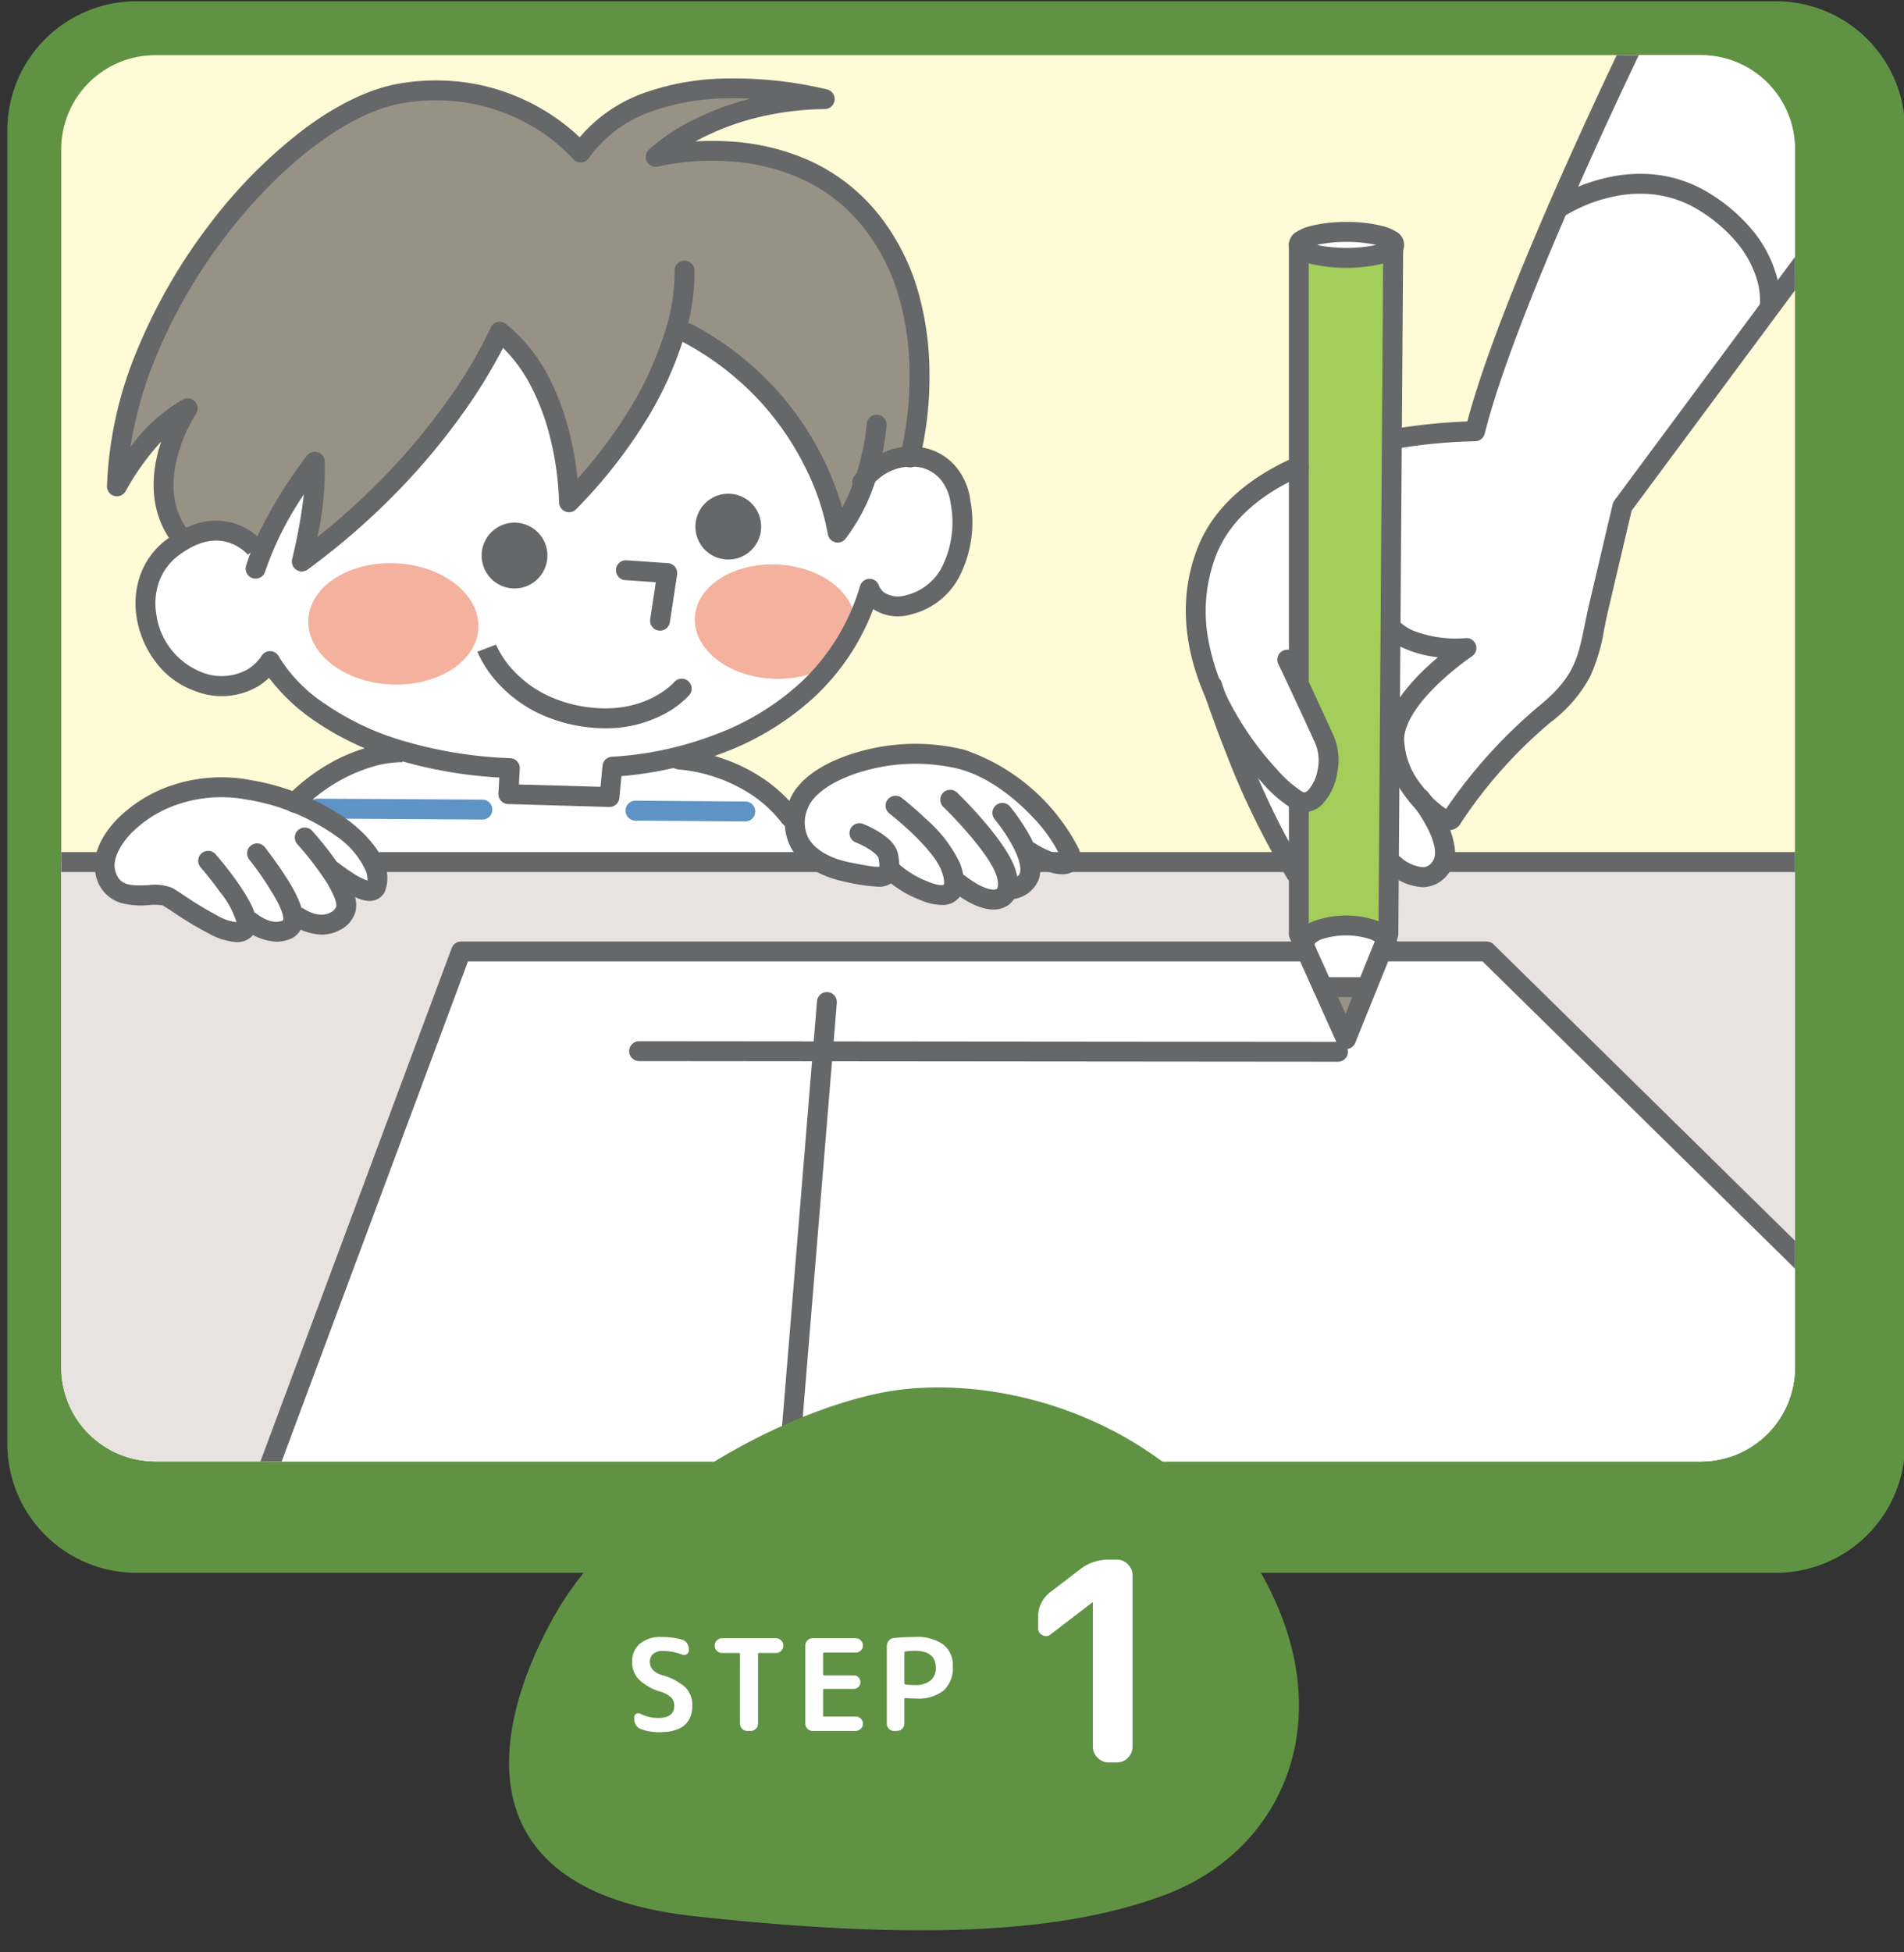 <svg xmlns="http://www.w3.org/2000/svg" xmlns:xlink="http://www.w3.org/1999/xlink" width="240" height="246" viewBox="0 0 240 246"><rect x="0" y="0" width="240" height="246" fill="#333333" stroke="none"/><defs><style>.a,.b{fill:none;}.a{stroke:#707070;}.c{clip-path:url(#a);}.d{clip-path:url(#b);}.e{fill:#5f9343;}.f{clip-path:url(#c);}.g{fill:#fefbd6;}.h{fill:#e8e3e1;}.i{fill:#fff;}.j{fill:#989186;}.k{fill:#f4b19d;}.l{fill:#a4ce5a;}.m{fill:#5f93c5;}.n{fill:#656769;}</style><clipPath id="a"><rect class="a" width="240" height="246" transform="translate(4499 13478)"/></clipPath><clipPath id="b"><rect class="b" width="256.375" height="243.658"/></clipPath><clipPath id="c"><path class="b" d="M11.852,0H206.687a11.852,11.852,0,0,1,11.852,11.852v153.49a11.851,11.851,0,0,1-11.851,11.851H11.852A11.852,11.852,0,0,1,0,165.341V11.852A11.852,11.852,0,0,1,11.852,0Z"/></clipPath></defs><g class="c" transform="translate(-4499 -13478)"><g transform="translate(4494.987 13477.563)"><g class="d"><path class="e" d="M227.923.6H21.2A16.268,16.268,0,0,0,4.954,16.852v165.5A16.268,16.268,0,0,0,21.2,198.612H227.923a16.267,16.267,0,0,0,16.242-16.255V16.852A16.267,16.267,0,0,0,227.923.6" transform="translate(-0.016 -0.002)"/></g><g transform="translate(11.73 7.389)"><g class="f"><rect class="g" width="236.259" height="177.193" transform="translate(-5.907 -0.001)"/><path class="h" d="M246.338,108.865l-243.06.364L0,185.333l248.522,3.277Z" transform="translate(-11.73 -7.746)"/><path class="i" d="M244.639,173.538,191.475,120.92l-129.268-.364L37.081,187.193l209.56,4.37Z" transform="translate(-11.852 -7.785)"/><path class="j" d="M77.26,19.515s8.557-12.016,28.4-6.372c0,0-10.378.364-18.025,7.1,0,0,16.2-3.1,24.215,6.554s9.468,22.576,6.554,33.318S61.056,88.7,61.056,88.7L26.463,69.219s-4.552-8.921.181-16.568c0,0-6.008,3.642-7.464,8.74a53.3,53.3,0,0,1,16.75-37.87C53.591,6.77,68.7,11.14,77.26,19.515" transform="translate(-11.793 -7.427)"/><path class="i" d="M43.207,59.125,37.2,69.866s-6.008-5.462-12.745.546.729,16.386,6.008,16.751,7.283-2.731,7.283-2.731,8.193,8.921,14.565,10.924c0,0-8.374,2-11.105,6.554,0,0-8.558-4.552-17.661,0s-5.826,11.47-4.187,11.653a19.058,19.058,0,0,0,4-.182s6.737,3.277,8.012,4.006,3.823.364,3.823-.182c0,0,3.277,1.456,4.916.91s1.639-1.274,1.639-1.274,2.912,1.092,4.733,0,1.092-4.552,1.092-4.552,2.913.91,3.641.364-.364-3.277-.364-3.277h55.531s5.1,1.639,7.282,2,2.913-.365,2.913-.365,5.462,2.913,6.737,2.731a2.549,2.549,0,0,0,1.82-1.274s3.1,2.185,4.734,1.639a9.377,9.377,0,0,0,3.095-2,3.272,3.272,0,0,0,1.275-1.639l.364-1.092s4.187,1.275,4.37,0S133.33,98.816,126.776,97s-15.111-1.456-19.481,1.639-3.277,6.191-3.277,6.191-5.1-7.465-14.2-8.739c0,0,19.117-4.917,23.487-20.757,0,0,4.552,3.823,8.193.182a13.2,13.2,0,0,0,3.277-12.745c-1.092-4-7.283-6.008-11.288-2.912,0,0-1.092,5.462-3.823,7.828,0,0-2.913-19.3-20.574-25.307,0,0-3.277,13.29-12.563,20.573,0,0-2-16.022-9.649-20.027,0,0-7.829,17.842-24.215,27.856Z" transform="translate(-11.788 -7.528)"/><path class="k" d="M43.021,78.732c-.216,4.214,4.407,7.876,10.326,8.179s10.892-2.867,11.107-7.081-4.406-7.876-10.325-8.179-10.893,2.867-11.108,7.081" transform="translate(-11.872 -7.624)"/><path class="k" d="M91.9,78.478c-.2,3.973,4.155,7.427,9.736,7.713s10.27-2.7,10.473-6.677-4.155-7.426-9.736-7.712S92.1,74.505,91.9,78.478" transform="translate(-12.032 -7.624)"/><path class="i" d="M202.06,24.088l-11.653,30.4s-16.2,2.185-24.943,6.191-11.653,15.294-8.739,25.49,10.924,24.4,10.924,24.4l.546,8.375,5.826,11.47,5.1-11.47.729-9.65s2.912,2.55,5.28,1.457,1.092-6.373,1.092-6.373a46.314,46.314,0,0,1,3.277-4c1.275-1.275,10.742-11.106,12.38-12.745s2.913-4.552,3.642-8.011,3.459-15.294,3.459-15.294l33.865-45.882Z" transform="translate(-12.241 -7.449)"/><path class="i" d="M210.586,4.372l-9.1,21.484s7.464-4.188,15.111-1.275A17.208,17.208,0,0,1,227.7,38.419l19.846-25.854L245.725,2.187Z" transform="translate(-12.392 -7.396)"/><path class="i" d="M179.705,33.957l.546-2.731s-1.639-1.639-7.1-1.456-5.462,2.731-5.462,4,12.016.182,12.016.182" transform="translate(-12.281 -7.486)"/><path class="l" d="M180.252,31.96l-1.092,87.028s-4.187-3.277-10.924,0l.182-16.75s2.912,0,3.459-4.188-3.823-11.288-3.823-11.288l-.181-55.349a18.888,18.888,0,0,0,6.918,1.639c4.006.182,5.462-1.092,5.462-1.092" transform="translate(-12.282 -7.492)"/><path class="j" d="M171.525,125.853l2.913,6.191,2-6.373Z" transform="translate(-12.294 -7.801)"/><path class="m" d="M13.838,1.361h-.01L-.01,1.254A1.255,1.255,0,0,1-1.254-.01,1.254,1.254,0,0,1,.01-1.254l13.837.107a1.254,1.254,0,0,1-.009,2.509Z" transform="translate(72.385 95.187)"/><path class="m" d="M20.755,1.383h-.008L-.008,1.254A1.255,1.255,0,0,1-1.254-.008,1.254,1.254,0,0,1,.008-1.254l20.755.129a1.254,1.254,0,0,1-.008,2.509Z" transform="translate(32.33 94.929)"/><path class="n" d="M87.485,80.141A1.256,1.256,0,0,1,86.243,78.7l.706-4.662-3.922-.27a1.255,1.255,0,0,1,.172-2.5l5.28.364a1.255,1.255,0,0,1,1.154,1.439l-.91,6.008A1.255,1.255,0,0,1,87.485,80.141Z" transform="translate(-12.003 -7.627)"/><path class="n" d="M71.959,70.325a2.892,2.892,0,1,1-3.206-2.538,2.892,2.892,0,0,1,3.206,2.538" transform="translate(-11.948 -7.611)"/><path class="n" d="M69.092,66.513a4.146,4.146,0,0,1,.475,8.264,4.209,4.209,0,0,1-.482.028,4.146,4.146,0,0,1-.476-8.264A4.188,4.188,0,0,1,69.092,66.513ZM69.085,72.3a1.687,1.687,0,0,0,.193-.011,1.637,1.637,0,0,0-.186-3.263,1.674,1.674,0,0,0-.194.011,1.637,1.637,0,0,0,.187,3.263Z" transform="translate(-11.948 -7.611)"/><path class="n" d="M93.249,67.339a2.892,2.892,0,1,0,2.538-3.206,2.891,2.891,0,0,0-2.538,3.206" transform="translate(-12.037 -7.599)"/><path class="n" d="M96.116,71.151h0a4.146,4.146,0,0,1-.475-8.264,4.209,4.209,0,0,1,.482-.028,4.146,4.146,0,0,1,.476,8.264A4.188,4.188,0,0,1,96.116,71.151Zm.007-5.783a1.687,1.687,0,0,0-.193.011,1.637,1.637,0,0,0,.186,3.263,1.675,1.675,0,0,0,.194-.011,1.637,1.637,0,0,0-.187-3.263Z" transform="translate(-12.037 -7.599)"/><path class="n" d="M80.523,92.471a18.49,18.49,0,0,1-1.97-.107,19.423,19.423,0,0,1-6.786-1.956,16.659,16.659,0,0,1-4.355-3.193,14.178,14.178,0,0,1-3.006-4.39l2.345-.893,0,0a12,12,0,0,0,2.54,3.617,14.176,14.176,0,0,0,3.689,2.665A16.963,16.963,0,0,0,78.82,89.87c6.929.742,10.348-3.168,10.382-3.207a1.254,1.254,0,0,1,1.91,1.627,11.685,11.685,0,0,1-3.227,2.423A15.623,15.623,0,0,1,80.523,92.471Z" transform="translate(-11.946 -7.659)"/><path class="n" d="M33.91,119.47a8.184,8.184,0,0,1-3.336-.984,43.914,43.914,0,0,1-4.619-2.758c-.588-.386-1.1-.72-1.383-.88a6.222,6.222,0,0,0-1.691-.046,9.926,9.926,0,0,1-3.71-.309,4.6,4.6,0,0,1-3.039-3.543c-.5-2.094.449-4.6,2.611-6.875a17.528,17.528,0,0,1,6.993-4.355,19.606,19.606,0,0,1,9.871-.674A29.632,29.632,0,0,1,47.9,104.074c2.4,1.8,4.177,3.98,4.745,5.829a4.725,4.725,0,0,1-.077,3.24,2.149,2.149,0,0,1-1.323,1.066c-.925.263-2.149-.13-3.972-1.272-1.125-.7-2.072-1.446-2.111-1.477a1.255,1.255,0,0,1,1.548-1.974c.019.015.8.622,1.727,1.218a8.676,8.676,0,0,0,1.962,1.02,3.839,3.839,0,0,0-.151-1.084,10.684,10.684,0,0,0-3.851-4.559,26.706,26.706,0,0,0-11.25-4.57,17.092,17.092,0,0,0-8.605.583,14.979,14.979,0,0,0-5.979,3.707c-1.519,1.6-2.282,3.347-1.99,4.561.455,1.9,1.686,2.048,4.193,1.932a5.762,5.762,0,0,1,3.025.359c.369.205.887.546,1.543.977a45,45,0,0,0,4.085,2.473,6.309,6.309,0,0,0,2.463.857,11.162,11.162,0,0,0-2.054-3.768c-1.207-1.7-2.479-3.153-2.492-3.167a1.255,1.255,0,0,1,1.888-1.652c.053.061,1.324,1.516,2.588,3.281,2.472,3.45,2.662,4.928,2.59,5.74a2.129,2.129,0,0,1-.787,1.524A2.649,2.649,0,0,1,33.91,119.47Z" transform="translate(-11.787 -7.717)"/><path class="n" d="M60.495,1.255H0A1.255,1.255,0,0,1-1.254,0,1.255,1.255,0,0,1,0-1.255H60.495A1.255,1.255,0,0,1,61.749,0,1.255,1.255,0,0,1,60.495,1.255Z" transform="translate(174.889 101.665)"/><path class="n" d="M31.316,1.255H0A1.255,1.255,0,0,1-1.254,0,1.255,1.255,0,0,1,0-1.255H31.316A1.255,1.255,0,0,1,32.57,0,1.255,1.255,0,0,1,31.316,1.255Z" transform="translate(123 101.665)"/><path class="n" d="M55.166,1.255H0A1.255,1.255,0,0,1-1.255,0,1.255,1.255,0,0,1,0-1.255H55.166A1.255,1.255,0,0,1,56.421,0,1.255,1.255,0,0,1,55.166,1.255Z" transform="translate(40.341 101.665)"/><path class="n" d="M13.932,1.255H0A1.255,1.255,0,0,1-1.255,0,1.255,1.255,0,0,1,0-1.255H13.932A1.255,1.255,0,0,1,15.187,0,1.255,1.255,0,0,1,13.932,1.255Z" transform="translate(-9.094 101.665)"/><path class="n" d="M255.714,184.6a1.25,1.25,0,0,1-.879-.36l-63.359-62.271H179.486a1.254,1.254,0,1,1,0-2.509h12.5a1.254,1.254,0,0,1,.879.36l63.725,62.631a1.255,1.255,0,0,1-.879,2.149Z" transform="translate(-12.32 -7.785)"/><path class="n" d="M31.284,205a1.255,1.255,0,0,1-1.175-1.693L61.059,120.28a1.254,1.254,0,0,1,1.175-.816H168.817a1.255,1.255,0,0,1,0,2.509H63.106L32.459,204.18A1.255,1.255,0,0,1,31.284,205Z" transform="translate(-11.833 -7.785)"/><path class="n" d="M174.293,28.5a18.151,18.151,0,0,1,4.577.524,5.944,5.944,0,0,1,1.637.676,1.89,1.89,0,0,1,0,3.384,5.944,5.944,0,0,1-1.637.676,20.264,20.264,0,0,1-9.157,0,5.944,5.944,0,0,1-1.637-.676,1.89,1.89,0,0,1,0-3.384,5.944,5.944,0,0,1,1.637-.676A18.162,18.162,0,0,1,174.293,28.5Zm3.714,2.892q-.159-.039-.341-.077a18.736,18.736,0,0,0-6.747,0q-.183.038-.341.077.159.039.341.077a18.736,18.736,0,0,0,6.747,0Q177.849,31.428,178.007,31.389Z" transform="translate(-12.283 -7.486)"/><path class="n" d="M174.231,132.725a1.254,1.254,0,0,1-1.144-.74l-5.946-13.229a1.254,1.254,0,0,1-.11-.514V101.491a1.254,1.254,0,1,1,2.509,0v16.482l4.63,10.3,4.15-10.28.607-86.548a1.255,1.255,0,1,1,2.509.018l-.609,86.787a1.254,1.254,0,0,1-.091.461l-5.34,13.229a1.254,1.254,0,0,1-1.139.785Z" transform="translate(-12.283 -7.492)"/><path class="n" d="M0,56.057A1.255,1.255,0,0,1-1.255,54.8V0A1.255,1.255,0,0,1,0-1.254,1.255,1.255,0,0,1,1.255,0V54.8A1.255,1.255,0,0,1,0,56.057Z" transform="translate(156.002 23.903)"/><path class="n" d="M168.91,102.981a2.94,2.94,0,0,1-1.162-.245,16.43,16.43,0,0,1-4.14-3.5,40.886,40.886,0,0,1-5.42-7.358c-3.065-5.333-6.034-13.487-2.77-22.054,1.871-4.911,6.016-8.811,12.318-11.59a1.254,1.254,0,1,1,1.013,2.3c-5.666,2.5-9.362,5.927-10.986,10.188a19.706,19.706,0,0,0-.932,10.529,28.863,28.863,0,0,0,3.533,9.381,38.336,38.336,0,0,0,5.082,6.9,15.346,15.346,0,0,0,3.291,2.906c.1.043.313.134.726-.285a5.211,5.211,0,0,0,1.156-2.573,5.5,5.5,0,0,0-.246-3.127c-1.433-3.226-4.688-10.1-4.721-10.168a1.254,1.254,0,1,1,2.267-1.074c.033.069,3.3,6.97,4.746,10.223a7.936,7.936,0,0,1,.421,4.6,7.576,7.576,0,0,1-1.837,3.88A3.291,3.291,0,0,1,168.91,102.981Z" transform="translate(-12.24 -7.584)"/><path class="n" d="M180.217,57.028a1.255,1.255,0,0,1-.21-2.491,72.215,72.215,0,0,1,9.553-.99c1.951-7.33,6.178-18.287,12.576-32.6C207.095,9.86,211.579.788,211.623.7a1.255,1.255,0,0,1,2.249,1.113c-.045.09-4.51,9.125-9.45,20.173-4.546,10.167-10.434,24.164-12.669,33.1a1.254,1.254,0,0,1-1.217.95,67.434,67.434,0,0,0-10.106.974A1.263,1.263,0,0,1,180.217,57.028Z" transform="translate(-12.322 -7.393)"/><path class="n" d="M187.223,105.071a2.324,2.324,0,0,1-.61-.086c-1.325-.36-3.261-2.005-4.818-4.095-1.1-1.478-2.918-4.427-2.708-7.568.173-2.587,1.879-5.452,5.072-8.514.583-.559,1.162-1.073,1.7-1.528a14.09,14.09,0,0,1-4.133-1.066,6.955,6.955,0,0,1-2.469-1.661l1.918-1.617-.015-.017A5.283,5.283,0,0,0,182.93,80a14.789,14.789,0,0,0,6.448.865,1.254,1.254,0,0,1,.762,2.3,35.234,35.234,0,0,0-4.269,3.483c-2.672,2.569-4.151,4.936-4.279,6.845a9.608,9.608,0,0,0,2.291,6,11.687,11.687,0,0,0,3,2.891A63.617,63.617,0,0,1,198.485,89.52c4.516-3.67,5-6.022,5.871-10.293.174-.852.372-1.818.617-2.858l2.912-12.379a1.254,1.254,0,0,1,.214-.46L248.883,8.544a1.254,1.254,0,1,1,2.015,1.495L210.269,64.816l-2.853,12.127c-.237,1-.422,1.911-.6,2.787a23.291,23.291,0,0,1-1.774,5.978,17.609,17.609,0,0,1-4.973,5.759,58.489,58.489,0,0,0-11.323,12.7A1.667,1.667,0,0,1,187.223,105.071Z" transform="translate(-12.322 -7.419)"/><path class="n" d="M228.987,39.384l-2.481-.372v.008a9.286,9.286,0,0,0-.586-3.926,13.2,13.2,0,0,0-2.144-3.807,19.191,19.191,0,0,0-4.716-4.141,13.871,13.871,0,0,0-6.158-2.154,16.232,16.232,0,0,0-5.539.451,19.646,19.646,0,0,0-5.618,2.371,1.254,1.254,0,0,1-1.408-2.077,21.8,21.8,0,0,1,6.329-2.705,18.782,18.782,0,0,1,6.428-.542,16.356,16.356,0,0,1,7.318,2.543,21.6,21.6,0,0,1,5.4,4.789,15.6,15.6,0,0,1,2.528,4.6A11.45,11.45,0,0,1,228.987,39.384Z" transform="translate(-12.391 -7.466)"/><path class="n" d="M167.885,112.031a1.254,1.254,0,0,1-1.063-.586,97.186,97.186,0,0,1-7.706-15.725c-1.862-4.677-2.944-8.091-2.989-8.234a1.254,1.254,0,0,1,2.393-.756c.043.137,4.4,13.8,10.426,23.377a1.255,1.255,0,0,1-1.06,1.923Z" transform="translate(-12.247 -7.675)"/><path class="n" d="M183.885,112.557a7.427,7.427,0,0,1-4.384-1.893,1.254,1.254,0,0,1,1.676-1.867,4.771,4.771,0,0,0,2.878,1.243,1.512,1.512,0,0,0,1.107-.7c.784-1.045-.023-3.048-.573-4.148a18.833,18.833,0,0,0-1.945-3.047,1.254,1.254,0,1,1,1.947-1.582,21.273,21.273,0,0,1,2.242,3.507,10.856,10.856,0,0,1,1.1,3.251,4.589,4.589,0,0,1-.762,3.525,4.042,4.042,0,0,1-2.876,1.688C184.156,112.551,184.02,112.557,183.885,112.557Z" transform="translate(-12.323 -7.722)"/><path class="n" d="M0,85.369q-.052,0-.1,0A1.254,1.254,0,0,1-1.25,84.012L5.668-.1A1.254,1.254,0,0,1,7.021-1.25,1.255,1.255,0,0,1,8.168.1L1.25,84.218A1.255,1.255,0,0,1,0,85.369Z" transform="translate(89.597 119.304)"/><path class="n" d="M88.121,1.333h0L0,1.254A1.254,1.254,0,0,1-1.255,0,1.255,1.255,0,0,1,0-1.255l88.121.079a1.255,1.255,0,0,1,0,2.509Z" transform="translate(72.847 125.494)"/><path class="n" d="M179.425,120.87a1.255,1.255,0,0,1-1.252-1.172,2.533,2.533,0,0,0-1.088-.6,9.964,9.964,0,0,0-5.7,0,2.533,2.533,0,0,0-1.088.6,1.255,1.255,0,0,1-2.506-.083c0-.649.3-1.863,2.288-2.7a12.063,12.063,0,0,1,8.315,0c1.99.839,2.287,2.052,2.287,2.7A1.254,1.254,0,0,1,179.425,120.87Z" transform="translate(-12.285 -7.774)"/><path class="n" d="M5.593,1.255H0A1.255,1.255,0,0,1-1.254,0,1.255,1.255,0,0,1,0-1.255H5.593A1.255,1.255,0,0,1,6.847,0,1.255,1.255,0,0,1,5.593,1.255Z" transform="translate(159.002 117.425)"/><path class="n" d="M36.351,73.463a1.256,1.256,0,0,1-1.2-1.621c2.048-6.7,7.451-13.594,7.68-13.884a1.255,1.255,0,0,1,2.235.681,39.969,39.969,0,0,1-.923,9.582,87.089,87.089,0,0,0,8.742-7.954,81.747,81.747,0,0,0,7.586-9.15,55.838,55.838,0,0,0,5.5-9.258,1.255,1.255,0,0,1,1.933-.493,20.64,20.64,0,0,1,5.384,6.676,32.044,32.044,0,0,1,2.7,7.349,41.908,41.908,0,0,1,.941,5.472,58.658,58.658,0,0,0,6.6-8.809A43.513,43.513,0,0,0,87.7,43.1a24.947,24.947,0,0,0,1.471-8.312,1.254,1.254,0,1,1,2.5-.168,26.559,26.559,0,0,1-1.537,9.1,45.818,45.818,0,0,1-4.4,9.534A63.184,63.184,0,0,1,76.757,64.71a1.254,1.254,0,0,1-2.152-.877,37.645,37.645,0,0,0-1.071-7.909,29.464,29.464,0,0,0-2.487-6.745,19.074,19.074,0,0,0-3.508-4.793,65.635,65.635,0,0,1-4.971,8.11,84.2,84.2,0,0,1-7.829,9.461A90.023,90.023,0,0,1,42.918,72.309a1.254,1.254,0,0,1-1.957-1.323,66.484,66.484,0,0,0,1.475-8.138,40.807,40.807,0,0,0-4.886,9.726A1.255,1.255,0,0,1,36.351,73.463Z" transform="translate(-11.85 -7.503)"/><path class="n" d="M80.913,102.306h-.036l-12.745-.365a1.254,1.254,0,0,1-1.217-1.323l.112-2.023a55.491,55.491,0,0,1-13.934-2.56A36.256,36.256,0,0,1,43.5,91.287,24.377,24.377,0,0,1,38,86.04,8.39,8.39,0,0,1,36.622,87.1a9.084,9.084,0,0,1-8.006.573,10.5,10.5,0,0,1-4.9-3.629A12.47,12.47,0,0,1,21.309,78.4a10.825,10.825,0,0,1,.459-5.307,9.669,9.669,0,0,1,3.411-4.552c2.062-1.532,5.253-3.1,8.746-1.859a7.99,7.99,0,0,1,3.353,2.256l-1.945,1.585.005.007a5.678,5.678,0,0,0-2.348-1.516c-1.942-.647-4.066-.128-6.314,1.542a7.2,7.2,0,0,0-2.546,3.386,8.312,8.312,0,0,0-.342,4.073,9.158,9.158,0,0,0,5.641,7.28,6.72,6.72,0,0,0,5.786-.282,5.627,5.627,0,0,0,1.827-1.711,1.243,1.243,0,0,1,2.2.068,19.146,19.146,0,0,0,5.858,5.976A33.993,33.993,0,0,0,54.018,93.7a54.225,54.225,0,0,0,14.388,2.459,1.254,1.254,0,0,1,1.2,1.323l-.11,1.991,10.284.294.253-2.655a1.254,1.254,0,0,1,1.222-1.135,43.489,43.489,0,0,0,13.386-2.946,32.681,32.681,0,0,0,10.4-6.426,27.008,27.008,0,0,0,7.451-12.129,1.266,1.266,0,0,1,1.211-.916,1.227,1.227,0,0,1,1.185.891,2.075,2.075,0,0,0,.646.83,3.292,3.292,0,0,0,2.8.335,6.914,6.914,0,0,0,4.386-3.351,12.555,12.555,0,0,0,1.2-8.175,5.864,5.864,0,0,0-1.327-3.109,4.625,4.625,0,0,0-2.354-1.427,6.3,6.3,0,0,0-6.45,2.555,1.255,1.255,0,1,1-2.016-1.494,9.248,9.248,0,0,1,4.2-3.185,8.189,8.189,0,0,1,4.886-.309,7.123,7.123,0,0,1,3.623,2.2,8.321,8.321,0,0,1,1.927,4.41,15,15,0,0,1-1.527,9.8,9.4,9.4,0,0,1-5.991,4.523,5.7,5.7,0,0,1-4.733-.682,29.258,29.258,0,0,1-7.433,11.09,35.23,35.23,0,0,1-11.23,6.924A46.614,46.614,0,0,1,82.423,98.42l-.262,2.75A1.255,1.255,0,0,1,80.913,102.306Z" transform="translate(-11.804 -7.58)"/><path class="n" d="M109.9,68.937a1.255,1.255,0,0,1-1.243-1.087,31.107,31.107,0,0,0-3.107-8.905,35.541,35.541,0,0,0-5.527-7.9,36.461,36.461,0,0,0-9.647-7.384,1.255,1.255,0,1,1,1.18-2.214A38.953,38.953,0,0,1,101.916,49.4a38.056,38.056,0,0,1,5.919,8.5,37.143,37.143,0,0,1,2.643,6.663,29.116,29.116,0,0,0,3.09-10.613,1.254,1.254,0,0,1,2.5.167,31.205,31.205,0,0,1-.854,5,24.275,24.275,0,0,1-4.334,9.355A1.255,1.255,0,0,1,109.9,68.937Z" transform="translate(-12.029 -7.528)"/><path class="n" d="M26.827,69.381a1.252,1.252,0,0,1-1-.494c-2.406-3.154-3.007-7.232-1.736-11.795.094-.337.194-.664.3-.981a32.352,32.352,0,0,0-4.467,6.225,1.254,1.254,0,0,1-2.365-.614,49.062,49.062,0,0,1,3.906-17.375,69.833,69.833,0,0,1,9.1-15.7A62.233,62.233,0,0,1,42.335,16.789c4.253-3.184,8.452-5.188,12.144-5.795a27.174,27.174,0,0,1,10.058.178,26.508,26.508,0,0,1,12.611,6.6,19.013,19.013,0,0,1,8.17-5.607,32.12,32.12,0,0,1,10.582-1.8,50.345,50.345,0,0,1,12.45,1.384,1.254,1.254,0,0,1-.3,2.467,37.483,37.483,0,0,0-8.867,1.155,32.615,32.615,0,0,0-6.391,2.37q-.552.275-1.047.548a35.247,35.247,0,0,1,4.8.045,28.576,28.576,0,0,1,9.2,2.22,23.619,23.619,0,0,1,8.9,6.724,27.944,27.944,0,0,1,5.26,10.3,38.049,38.049,0,0,1,1.329,10.088,43.756,43.756,0,0,1-1.251,10.784,1.254,1.254,0,1,1-2.419-.666A42.106,42.106,0,0,0,118.721,47.6a35.478,35.478,0,0,0-1.247-9.391,25.441,25.441,0,0,0-4.772-9.343,21.133,21.133,0,0,0-7.966-6.016,26.077,26.077,0,0,0-8.39-2.019,31.562,31.562,0,0,0-9.306.624,1.254,1.254,0,0,1-1.189-2.113,24.444,24.444,0,0,1,5.705-3.8,35.059,35.059,0,0,1,6.913-2.588l.19-.049c-.893-.041-1.822-.057-2.773-.039a29.558,29.558,0,0,0-9.724,1.658,16.193,16.193,0,0,0-7.873,5.882,1.255,1.255,0,0,1-1.994.087,21.881,21.881,0,0,0-5.635-4.38,23.711,23.711,0,0,0-6.706-2.506,24.69,24.69,0,0,0-9.068-.144c-6.722,1.106-15.278,7.508-22.331,16.708A67.289,67.289,0,0,0,23.787,45.3a50.3,50.3,0,0,0-3.279,11.538A20.68,20.68,0,0,1,27.174,50.8a1.254,1.254,0,0,1,1.605,1.818,20.238,20.238,0,0,0-2.288,5.211c-1.044,3.8-.6,7.011,1.331,9.537a1.255,1.255,0,0,1-1,2.016Z" transform="translate(-11.792 -7.427)"/><path class="n" d="M115,112.476a23.153,23.153,0,0,1-4.02-.6c-3.3-.659-5.757-2.2-6.931-4.331a6.848,6.848,0,0,1-.184-5.907c1.018-2.648,4.226-4.9,8.8-6.175a25.732,25.732,0,0,1,13.275-.229,25.364,25.364,0,0,1,14.3,12.276,2.662,2.662,0,0,1,.117,2.3,2.14,2.14,0,0,1-1.411,1.025c-2.135.5-5.438-1.673-5.471-1.7a1.254,1.254,0,1,1,1.391-2.088,11.326,11.326,0,0,0,1.93.986,5.957,5.957,0,0,0,1.083.327,19.423,19.423,0,0,0-3.574-4.885c-1.63-1.7-4.97-4.722-9.022-5.827a23.492,23.492,0,0,0-11.94.226c-3.69,1.03-6.423,2.815-7.132,4.659a4.374,4.374,0,0,0,.04,3.8c.8,1.453,2.7,2.576,5.225,3.08,1.246.249,2.115.419,2.8.5a4.564,4.564,0,0,0,.924.046,5.01,5.01,0,0,0-.107-1.1c-.022-.123-.3-.578-1.339-1.2a11.521,11.521,0,0,0-1.522-.761,1.254,1.254,0,1,1,.912-2.337,13.866,13.866,0,0,1,1.907.95c1.506.909,2.328,1.862,2.514,2.914.221,1.254.307,2.53-.556,3.373A2.674,2.674,0,0,1,115,112.476Z" transform="translate(-12.074 -7.703)"/><path class="n" d="M131.7,114.106a1.255,1.255,0,0,1-.176-2.5c.812-.116,1.3-.376,1.455-.775.282-.734-.164-2.229-1.193-4a23.223,23.223,0,0,0-1.958-2.829,1.254,1.254,0,0,1,1.928-1.606,25.574,25.574,0,0,1,2.2,3.174c1.492,2.567,1.951,4.64,1.366,6.162a4.046,4.046,0,0,1-3.442,2.358A1.266,1.266,0,0,1,131.7,114.106Z" transform="translate(-12.16 -7.728)"/><path class="n" d="M129.646,115.371c-1.182,0-2.845-.52-5.1-2.257a1.254,1.254,0,0,1,1.53-1.989c2.48,1.908,3.733,1.826,3.976,1.647.194-.142.293-.813-.092-1.857-.964-2.619-5.1-6.99-6.613-8.454a1.254,1.254,0,1,1,1.745-1.8c.239.231,5.866,5.7,7.223,9.39.758,2.057.468,3.831-.776,4.746A3.116,3.116,0,0,1,129.646,115.371Z" transform="translate(-12.138 -7.722)"/><path class="n" d="M123.067,114.8a7.2,7.2,0,0,1-2.633-.609,14.328,14.328,0,0,1-5.011-3.239l1.875-1.667,0-.005a12.177,12.177,0,0,0,4.1,2.591c1.378.567,1.888.411,1.963.381.029-.073.175-.555-.333-1.861-.94-2.418-5.023-5.952-6.517-7.11a1.254,1.254,0,0,1,1.536-1.984c.06.046,1.481,1.15,3.081,2.68a17.136,17.136,0,0,1,4.239,5.5,7.019,7.019,0,0,1,.546,2.453,2.666,2.666,0,0,1-2.837,2.866Z" transform="translate(-12.112 -7.725)"/><path class="n" d="M103.893,104.982a1.252,1.252,0,0,1-1-.493,16.109,16.109,0,0,0-4.06-3.737A20.092,20.092,0,0,0,89.818,97.7a1.255,1.255,0,0,1,.107-2.507A21.3,21.3,0,0,1,95.3,96.3a21.711,21.711,0,0,1,4.852,2.314,18.619,18.619,0,0,1,4.736,4.35,1.255,1.255,0,0,1-1,2.016Z" transform="translate(-12.025 -7.705)"/><path class="n" d="M38.966,119.444a7.239,7.239,0,0,1-4.379-1.83l1.7-1.844,0,0c.018.017,1.839,1.644,3.436,1.029a.386.386,0,0,0,.094-.048c.019-.049.19-.618-.782-2.46a40.4,40.4,0,0,0-3.5-5.212,1.254,1.254,0,0,1,2-1.518c3.881,5.106,5.244,7.962,4.7,9.859a2.551,2.551,0,0,1-1.612,1.721A4.579,4.579,0,0,1,38.966,119.444Z" transform="translate(-11.847 -7.744)"/><path class="n" d="M44.682,118.549a7.153,7.153,0,0,1-3.992-1.423l1.55-1.973,0,0c.019.015,1.95,1.476,3.551.614a1.351,1.351,0,0,0,.719-.688c.187-.63-.466-1.829-1.043-2.886a39.311,39.311,0,0,0-3.842-5.048,1.254,1.254,0,0,1,1.875-1.667,40.8,40.8,0,0,1,4.169,5.513c.811,1.487,1.73,3.172,1.245,4.8a3.705,3.705,0,0,1-1.935,2.183A4.779,4.779,0,0,1,44.682,118.549Z" transform="translate(-11.867 -7.738)"/><path class="n" d="M41.283,103.156a1.255,1.255,0,0,1-.887-2.142,25,25,0,0,1,5.24-4.039,21.553,21.553,0,0,1,4.649-1.99A15.487,15.487,0,0,1,55,94.277l-.132,2.506h.005a13.492,13.492,0,0,0-4,.645,20.858,20.858,0,0,0-8.7,5.361A1.251,1.251,0,0,1,41.283,103.156Z" transform="translate(-11.866 -7.702)"/></g></g><g class="d"><path class="e" d="M151.173,239.732c-12.572,4.757-30.529,5.882-59.461,2.718-.287-.031-.564-.067-.844-.1-28.022-3.459-24.9-23.148-16.825-37.614,8.154-14.61,27.862-25.483,41.114-28.2,12.3-2.525,31.93,1.4,44.2,16.993a45.851,45.851,0,0,1,2.7,3.809c11.9,18.764,4.61,36.534-10.884,42.4" transform="translate(-0.225 -0.577)"/></g><path class="i" d="M4.5-4.928A6.677,6.677,0,0,1,1.72-6.48,3.11,3.11,0,0,1,.864-8.688a2.9,2.9,0,0,1,.976-2.3,4.039,4.039,0,0,1,2.736-.848,8.939,8.939,0,0,1,2.592.336,1.1,1.1,0,0,1,.616.456,1.33,1.33,0,0,1,.232.76v.144a.527.527,0,0,1-.272.472.6.6,0,0,1-.56.056,6.736,6.736,0,0,0-2.448-.464,1.782,1.782,0,0,0-1.216.368A1.3,1.3,0,0,0,3.1-8.688q0,1.152,1.5,1.648a7.246,7.246,0,0,1,3,1.568A3.155,3.155,0,0,1,8.448-3.2Q8.448.16,4.3.16a6.6,6.6,0,0,1-2.352-.4,1.167,1.167,0,0,1-.6-.5,1.469,1.469,0,0,1-.216-.784v-.192a.462.462,0,0,1,.256-.44A.561.561,0,0,1,1.92-2.16a4.909,4.909,0,0,0,2.224.528q2.032,0,2.032-1.536A1.446,1.446,0,0,0,5.792-4.2,3.274,3.274,0,0,0,4.5-4.928Z" transform="translate(82.828 218.535)"/><path class="i" d="M1.776-9.824a.889.889,0,0,1-.64-.264.85.85,0,0,1-.272-.632v-.048a.876.876,0,0,1,.272-.64.876.876,0,0,1,.64-.272H8.592a.876.876,0,0,1,.64.272.876.876,0,0,1,.272.64v.048a.85.85,0,0,1-.272.632.889.889,0,0,1-.64.264H6.448q-.128,0-.128.144V-.912a.876.876,0,0,1-.272.64A.876.876,0,0,1,5.408,0H4.96a.876.876,0,0,1-.64-.272.876.876,0,0,1-.272-.64V-9.68q0-.144-.128-.144Z" transform="translate(93.243 218.535)"/><path class="i" d="M2.176,0a.876.876,0,0,1-.64-.272.876.876,0,0,1-.272-.64v-9.856a.876.876,0,0,1,.272-.64.876.876,0,0,1,.64-.272h5.44a.876.876,0,0,1,.64.272.876.876,0,0,1,.272.64.85.85,0,0,1-.272.632.889.889,0,0,1-.64.264H3.648a.127.127,0,0,0-.144.144v2.576a.127.127,0,0,0,.144.144h3.7a.823.823,0,0,1,.616.256.844.844,0,0,1,.248.608.817.817,0,0,1-.248.6.836.836,0,0,1-.616.248h-3.7a.127.127,0,0,0-.144.144v3.2a.127.127,0,0,0,.144.144H7.616a.889.889,0,0,1,.64.264.85.85,0,0,1,.272.632.876.876,0,0,1-.272.64A.876.876,0,0,1,7.616,0ZM13.744-9.856V-6a.143.143,0,0,0,.128.144,9.074,9.074,0,0,0,1.184.08,3.01,3.01,0,0,0,1.976-.568,2,2,0,0,0,.68-1.624q0-2.128-2.656-2.128a9.074,9.074,0,0,0-1.184.08A.151.151,0,0,0,13.744-9.856ZM12.432,0A.85.85,0,0,1,11.8-.272a.889.889,0,0,1-.264-.64v-9.776a1.039,1.039,0,0,1,.256-.688.907.907,0,0,1,.64-.336q1.36-.128,2.624-.128a5.722,5.722,0,0,1,3.6.952,3.314,3.314,0,0,1,1.2,2.76A3.821,3.821,0,0,1,18.7-5.1,5.045,5.045,0,0,1,15.264-4.08q-.528,0-1.392-.064a.113.113,0,0,0-.128.128v3.1a.876.876,0,0,1-.272.64.876.876,0,0,1-.64.272Z" transform="translate(104.261 218.535)"/><path class="i" d="M5.18-16.135a.891.891,0,0,1-1.033.1.923.923,0,0,1-.543-.875v-1.4A3.85,3.85,0,0,1,5.18-21.49l3.745-2.87a5.769,5.769,0,0,1,3.57-1.19h1.05a1.859,1.859,0,0,1,1.382.6,1.944,1.944,0,0,1,.577,1.4V-2a1.944,1.944,0,0,1-.577,1.4,1.859,1.859,0,0,1-1.382.6h-1.05a1.916,1.916,0,0,1-1.4-.6A1.916,1.916,0,0,1,10.5-2V-20.16l-.035-.035-.035.035Z" transform="translate(131.268 222.503)"/></g></g></svg>
